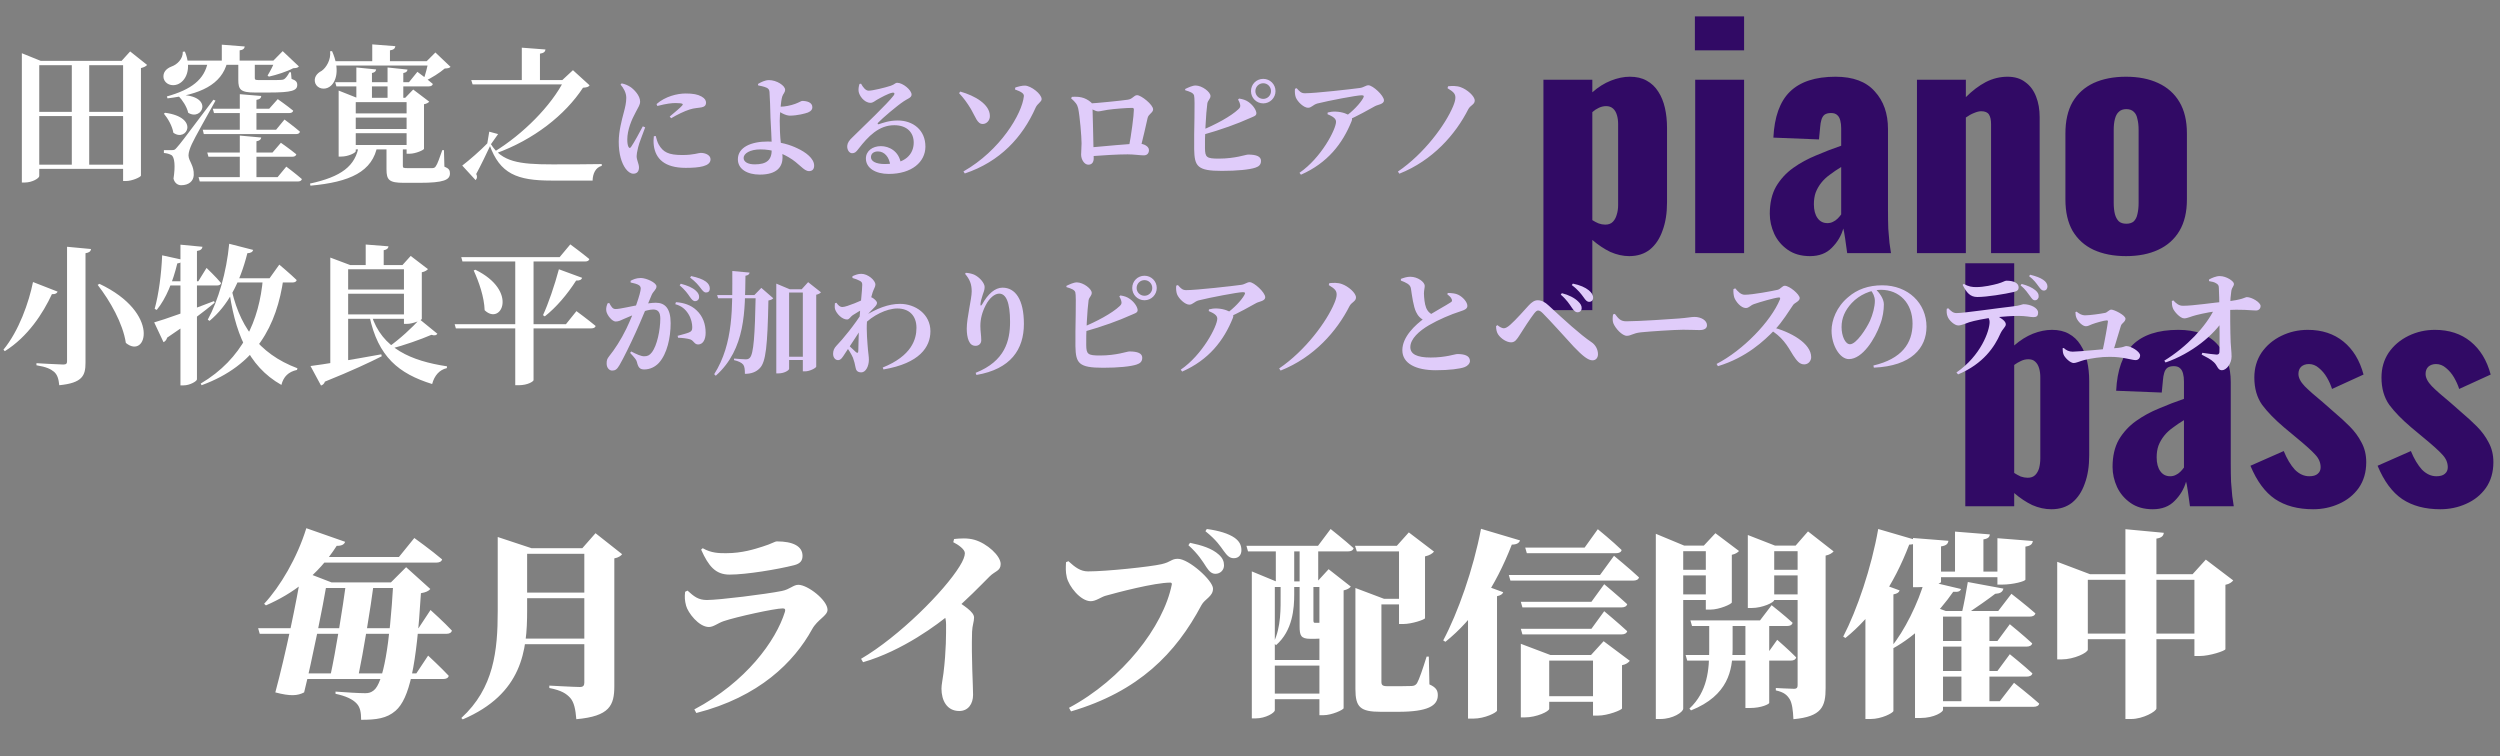 <svg width="800" height="242" viewBox="0 0 800 242" fill="none" xmlns="http://www.w3.org/2000/svg">
<rect x="0" y="0" width="800" height="242" fill="#808080" stroke="none"/>
<g clip-path="url(#clip0_141_28)">
<path d="M493.896 99.24V25.512H509.544V29.544C511.4 27.88 513.384 26.632 515.496 25.8C517.608 24.968 519.624 24.552 521.544 24.552C523.656 24.552 525.448 24.968 526.92 25.8C528.456 26.632 529.704 27.816 530.664 29.352C531.624 30.824 532.328 32.552 532.776 34.536C533.224 36.52 533.448 38.632 533.448 40.872V64.776C533.448 68.232 532.968 71.24 532.008 73.8C531.112 76.36 529.768 78.376 527.976 79.848C526.184 81.256 523.976 81.96 521.352 81.96C519.368 81.96 517.352 81.512 515.304 80.616C513.32 79.656 511.4 78.376 509.544 76.776V99.24H493.896ZM513.672 71.88C514.696 71.88 515.496 71.592 516.072 71.016C516.648 70.44 517.064 69.704 517.32 68.808C517.64 67.848 517.8 66.792 517.8 65.64V39.72C517.8 38.632 517.672 37.672 517.416 36.84C517.16 35.944 516.744 35.24 516.168 34.728C515.592 34.216 514.856 33.96 513.96 33.96C513.128 33.96 512.328 34.152 511.56 34.536C510.856 34.856 510.184 35.304 509.544 35.88V70.44C510.248 70.888 510.92 71.24 511.56 71.496C512.264 71.752 512.968 71.88 513.672 71.88ZM542.461 81V25.512H558.109V81H542.461ZM542.365 16.104V5.256H558.109V16.104H542.365ZM579.195 81.96C576.379 81.96 574.011 81.288 572.091 79.944C570.171 78.6 568.731 76.904 567.771 74.856C566.811 72.744 566.331 70.6 566.331 68.424C566.331 64.968 567.003 62.056 568.347 59.688C569.755 57.32 571.579 55.336 573.819 53.736C576.059 52.136 578.523 50.792 581.211 49.704C583.899 48.552 586.555 47.528 589.179 46.632V41.064C589.179 40.104 589.083 39.272 588.891 38.568C588.699 37.8 588.379 37.224 587.931 36.84C587.483 36.392 586.811 36.168 585.915 36.168C585.019 36.168 584.315 36.36 583.803 36.744C583.355 37.128 583.035 37.672 582.843 38.376C582.651 39.016 582.523 39.752 582.459 40.584L582.075 44.616L567.483 44.04C567.803 37.384 569.563 32.488 572.763 29.352C576.027 26.152 580.891 24.552 587.355 24.552C592.987 24.552 597.179 26.12 599.931 29.256C602.747 32.328 604.155 36.328 604.155 41.256V67.176C604.155 69.48 604.187 71.496 604.251 73.224C604.379 74.952 604.507 76.456 604.635 77.736C604.827 79.016 604.987 80.104 605.115 81H591.099C590.907 79.528 590.683 77.928 590.427 76.2C590.171 74.472 589.979 73.448 589.851 73.128C589.211 75.432 587.995 77.48 586.203 79.272C584.475 81.064 582.139 81.96 579.195 81.96ZM584.763 71.4C585.403 71.4 585.979 71.272 586.491 71.016C587.067 70.76 587.579 70.408 588.027 69.96C588.475 69.512 588.859 69.064 589.179 68.616V53.448C587.899 54.216 586.715 55.016 585.627 55.848C584.539 56.616 583.611 57.48 582.843 58.44C582.075 59.4 581.467 60.456 581.019 61.608C580.635 62.696 580.443 63.944 580.443 65.352C580.443 67.208 580.827 68.68 581.595 69.768C582.363 70.856 583.419 71.4 584.763 71.4ZM613.427 81V25.512H629.075V31.08C631.123 29.032 633.235 27.432 635.411 26.28C637.651 25.128 639.987 24.552 642.419 24.552C644.723 24.552 646.611 25.128 648.083 26.28C649.619 27.368 650.771 28.904 651.539 30.888C652.307 32.808 652.691 35.016 652.691 37.512V81H637.139V39.72C637.139 38.376 636.915 37.352 636.467 36.648C636.019 35.944 635.187 35.592 633.971 35.592C633.331 35.592 632.563 35.784 631.667 36.168C630.835 36.488 629.971 36.968 629.075 37.608V81H613.427ZM680.324 81.96C676.356 81.96 672.9 81.288 669.956 79.944C667.076 78.6 664.836 76.584 663.236 73.896C661.7 71.208 660.932 67.848 660.932 63.816V42.696C660.932 38.664 661.7 35.304 663.236 32.616C664.836 29.928 667.076 27.912 669.956 26.568C672.9 25.224 676.356 24.552 680.324 24.552C684.292 24.552 687.716 25.224 690.596 26.568C693.54 27.912 695.812 29.928 697.412 32.616C699.012 35.304 699.812 38.664 699.812 42.696V63.816C699.812 67.848 699.012 71.208 697.412 73.896C695.812 76.584 693.54 78.6 690.596 79.944C687.716 81.288 684.292 81.96 680.324 81.96ZM680.42 71.592C681.444 71.592 682.244 71.336 682.82 70.824C683.396 70.248 683.78 69.48 683.972 68.52C684.228 67.496 684.356 66.28 684.356 64.872V41.64C684.356 40.232 684.228 39.048 683.972 38.088C683.78 37.064 683.396 36.296 682.82 35.784C682.244 35.208 681.444 34.92 680.42 34.92C679.396 34.92 678.596 35.208 678.02 35.784C677.444 36.296 677.028 37.064 676.772 38.088C676.516 39.048 676.388 40.232 676.388 41.64V64.872C676.388 66.28 676.516 67.496 676.772 68.52C677.028 69.48 677.444 70.248 678.02 70.824C678.596 71.336 679.396 71.592 680.42 71.592Z" fill="#310A65"/>
<path d="M656.448 162.96C654.4 162.96 652.352 162.512 650.304 161.616C648.32 160.656 646.4 159.376 644.544 157.776V162H628.896V84.24H644.544V110.544C646.464 108.88 648.448 107.632 650.496 106.8C652.608 105.968 654.656 105.552 656.64 105.552C658.752 105.552 660.544 105.968 662.016 106.8C663.552 107.632 664.8 108.816 665.76 110.352C666.72 111.824 667.424 113.552 667.872 115.536C668.32 117.52 668.544 119.632 668.544 121.872V145.776C668.544 149.232 668.064 152.24 667.104 154.8C666.208 157.36 664.864 159.376 663.072 160.848C661.28 162.256 659.072 162.96 656.448 162.96ZM648.864 152.88C649.888 152.88 650.688 152.592 651.264 152.016C651.84 151.44 652.256 150.704 652.512 149.808C652.768 148.848 652.896 147.792 652.896 146.64V120.72C652.896 119.632 652.768 118.672 652.512 117.84C652.256 116.944 651.84 116.24 651.264 115.728C650.752 115.216 650.016 114.96 649.056 114.96C648.224 114.96 647.424 115.152 646.656 115.536C645.952 115.856 645.248 116.272 644.544 116.784V151.344C645.248 151.792 645.952 152.176 646.656 152.496C647.424 152.752 648.16 152.88 648.864 152.88ZM688.883 162.96C686.067 162.96 683.699 162.288 681.779 160.944C679.859 159.6 678.419 157.904 677.459 155.856C676.499 153.744 676.019 151.6 676.019 149.424C676.019 145.968 676.691 143.056 678.035 140.688C679.443 138.32 681.267 136.336 683.507 134.736C685.747 133.136 688.211 131.792 690.899 130.704C693.587 129.552 696.243 128.528 698.867 127.632V122.064C698.867 121.104 698.771 120.272 698.579 119.568C698.387 118.8 698.067 118.224 697.619 117.84C697.171 117.392 696.499 117.168 695.603 117.168C694.707 117.168 694.003 117.36 693.491 117.744C693.043 118.128 692.723 118.672 692.531 119.376C692.339 120.016 692.211 120.752 692.147 121.584L691.763 125.616L677.171 125.04C677.491 118.384 679.251 113.488 682.451 110.352C685.715 107.152 690.579 105.552 697.043 105.552C702.675 105.552 706.867 107.12 709.619 110.256C712.435 113.328 713.843 117.328 713.843 122.256V148.176C713.843 150.48 713.875 152.496 713.939 154.224C714.067 155.952 714.195 157.456 714.323 158.736C714.515 160.016 714.675 161.104 714.803 162H700.786C700.595 160.528 700.371 158.928 700.115 157.2C699.859 155.472 699.667 154.448 699.539 154.128C698.899 156.432 697.683 158.48 695.891 160.272C694.163 162.064 691.827 162.96 688.883 162.96ZM694.451 152.4C695.091 152.4 695.667 152.272 696.179 152.016C696.755 151.76 697.267 151.408 697.715 150.96C698.163 150.512 698.547 150.064 698.867 149.616V134.448C697.587 135.216 696.403 136.016 695.315 136.848C694.227 137.616 693.299 138.48 692.531 139.44C691.763 140.4 691.155 141.456 690.707 142.608C690.323 143.696 690.131 144.944 690.131 146.352C690.131 148.208 690.515 149.68 691.283 150.768C692.051 151.856 693.107 152.4 694.451 152.4ZM740.203 162.96C735.339 162.96 731.275 161.872 728.011 159.696C724.811 157.52 722.187 153.968 720.139 149.04L730.795 144.336C731.819 146.832 733.003 148.816 734.347 150.288C735.755 151.696 737.291 152.4 738.955 152.4C740.171 152.4 741.067 152.144 741.643 151.632C742.283 151.12 742.603 150.416 742.603 149.52C742.603 148.048 742.027 146.704 740.875 145.488C739.787 144.272 737.803 142.48 734.923 140.112L730.891 136.752C727.947 134.256 725.611 131.856 723.883 129.552C722.219 127.184 721.387 124.272 721.387 120.816C721.387 117.808 722.155 115.152 723.691 112.848C725.291 110.544 727.403 108.752 730.027 107.472C732.651 106.192 735.467 105.552 738.475 105.552C743.019 105.552 746.827 106.8 749.899 109.296C752.971 111.792 755.115 115.312 756.331 119.856L746.251 124.464C745.867 123.248 745.323 122.032 744.619 120.816C743.915 119.6 743.051 118.576 742.027 117.744C741.067 116.912 740.011 116.496 738.859 116.496C737.835 116.496 737.003 116.784 736.363 117.36C735.787 117.936 735.499 118.704 735.499 119.664C735.499 120.88 736.171 122.192 737.515 123.6C738.923 125.008 740.843 126.704 743.275 128.688L747.211 132.144C748.811 133.488 750.379 134.928 751.915 136.464C753.451 138 754.699 139.696 755.659 141.552C756.683 143.408 757.195 145.52 757.195 147.888C757.195 151.088 756.395 153.84 754.795 156.144C753.195 158.384 751.083 160.08 748.459 161.232C745.899 162.384 743.147 162.96 740.203 162.96ZM780.89 162.96C776.026 162.96 771.962 161.872 768.698 159.696C765.498 157.52 762.874 153.968 760.826 149.04L771.482 144.336C772.506 146.832 773.69 148.816 775.034 150.288C776.442 151.696 777.978 152.4 779.642 152.4C780.858 152.4 781.754 152.144 782.33 151.632C782.97 151.12 783.29 150.416 783.29 149.52C783.29 148.048 782.714 146.704 781.562 145.488C780.474 144.272 778.49 142.48 775.61 140.112L771.578 136.752C768.634 134.256 766.298 131.856 764.57 129.552C762.906 127.184 762.074 124.272 762.074 120.816C762.074 117.808 762.842 115.152 764.378 112.848C765.978 110.544 768.09 108.752 770.714 107.472C773.338 106.192 776.154 105.552 779.162 105.552C783.706 105.552 787.514 106.8 790.586 109.296C793.658 111.792 795.802 115.312 797.018 119.856L786.938 124.464C786.554 123.248 786.01 122.032 785.306 120.816C784.602 119.6 783.738 118.576 782.714 117.744C781.754 116.912 780.698 116.496 779.546 116.496C778.522 116.496 777.69 116.784 777.05 117.36C776.474 117.936 776.186 118.704 776.186 119.664C776.186 120.88 776.858 122.192 778.202 123.6C779.61 125.008 781.53 126.704 783.962 128.688L787.898 132.144C789.498 133.488 791.066 134.928 792.602 136.464C794.138 138 795.386 139.696 796.346 141.552C797.37 143.408 797.882 145.52 797.882 147.888C797.882 151.088 797.082 153.84 795.482 156.144C793.882 158.384 791.77 160.08 789.146 161.232C786.586 162.384 783.834 162.96 780.89 162.96Z" fill="#310A65"/>
<path d="M110.76 186.368H119.656C118.568 194.752 116.264 208.64 114.664 216.32H105.704C107.432 208.448 109.672 194.496 110.76 186.368ZM97.128 186.368H130.6V188.16H97.128V186.368ZM82.6 201.024H133.928L137.768 195.2C137.768 195.2 142.184 199.168 144.616 201.792C144.424 202.496 143.784 202.816 142.888 202.816H83.112L82.6 201.024ZM93.864 215.488H133.224L137 209.792C137 209.792 141.224 213.696 143.592 216.256C143.464 216.96 142.76 217.28 141.864 217.28H93.864V215.488ZM125.864 186.368H125.096L129.96 181.504L137.704 188.48C137.192 189.12 136.232 189.568 134.696 189.824C133.288 213.12 131.048 223.552 126.568 227.456C123.752 229.888 120.488 230.336 115.56 230.336C115.56 227.968 115.24 226.304 114.152 225.152C112.872 223.744 110.632 222.72 107.368 222.016V221.312C110.568 221.568 115.112 221.824 116.904 221.824C118.056 221.824 118.76 221.568 119.592 220.928C122.664 218.56 124.712 206.464 125.864 186.368ZM104.616 186.368C103.336 193.984 99.88 211.2 97.32 221.568C95.208 222.656 92.968 222.848 88.104 221.568C91.432 209.152 94.952 192.32 96.488 182.656L106.088 186.368H104.616ZM96.424 178.24H127.656L132.584 172.16C132.584 172.16 138.024 176.064 141.48 179.008C141.288 179.712 140.584 180.032 139.624 180.032H95.144L96.424 178.24ZM98.024 169.024L110.44 173.376C110.184 174.208 109.288 174.72 107.752 174.656C101.608 184.256 93.608 190.016 85.096 193.728L84.52 193.216C89.64 187.712 95.08 178.56 98.024 169.024ZM186.984 175.424H186.344L190.568 170.624L199.08 177.344C198.696 177.856 197.928 178.432 196.584 178.688V219.52C196.584 225.728 195.112 229.184 184.424 230.144C184.168 227.008 183.72 224.768 182.504 223.36C181.224 221.952 179.688 220.928 175.784 220.16V219.392C175.784 219.392 183.912 219.84 185.576 219.84C186.664 219.84 186.984 219.328 186.984 218.432V175.424ZM159.272 175.424V174.784V171.84L170.088 175.424H168.68V195.456C168.68 208.064 167.208 222.016 148.072 230.208L147.624 229.76C158.056 220.224 159.272 208.192 159.272 195.52V175.424ZM163.56 175.424H191.528V177.216H163.56V175.424ZM163.56 189.632H191.528V191.424H163.56V189.632ZM163.56 204.352H191.528V206.144H163.56V204.352ZM219.24 189.376L220.008 188.992C222.12 190.912 223.464 192 226.216 192C230.12 192 245.032 190.144 250.152 189.12C252.776 188.608 253.864 187.136 255.464 187.136C258.472 187.136 264.808 192.064 264.808 195.136C264.808 197.056 261.608 198.208 259.88 201.344C254.12 211.84 242.92 223.04 222.824 228.16L222.184 227.008C238.76 218.24 248.296 205.056 251.176 195.776C251.432 194.944 251.112 194.688 250.472 194.688C247.912 194.688 235.432 197.44 231.528 198.784C229.672 199.424 228.328 200.64 226.856 200.64C223.592 200.64 220.136 196.032 219.56 193.856C219.112 192.192 219.048 191.04 219.24 189.376ZM254.12 180.864C248.808 182.208 238.824 183.872 233.448 183.872C228.968 183.872 226.728 181.184 224.36 175.872L224.872 175.424C227.624 177.024 230.184 177.024 232.36 177.024C237.544 177.024 241.576 175.68 244.008 174.912C246.952 174.016 247.912 173.248 248.616 173.248C253.736 173.248 256.808 174.784 256.808 177.856C256.808 179.328 256.168 180.352 254.12 180.864ZM305.047 173.504L305.303 172.48C307.222 172.288 309.591 172.096 311.831 172.736C315.863 173.888 320.215 177.856 320.215 180.48C320.215 182.72 318.423 182.72 316.695 184.448C313.815 187.328 309.271 192.064 304.087 196.416C300.311 199.616 288.855 208.256 276.183 211.904L275.543 210.816C287.767 203.648 302.231 189.12 307.095 181.184C308.183 179.456 308.759 177.984 308.759 177.024C308.759 175.744 306.583 174.272 305.047 173.504ZM301.015 194.432L304.791 191.296C308.439 193.856 311.703 195.712 311.703 197.632C311.703 198.912 311.127 200.192 311.062 202.176C310.807 210.432 311.383 219.328 311.383 222.336C311.383 225.216 309.847 227.52 306.967 227.52C302.999 227.52 301.271 224.128 301.271 220.352C301.271 219.072 301.655 217.472 301.911 215.424C302.807 208.128 302.743 202.752 302.743 199.872C302.743 197.568 302.039 196.16 301.015 194.432ZM386.053 181.504C384.901 179.712 383.429 177.28 380.293 174.464L380.805 173.696C384.517 174.464 387.845 175.488 390.021 177.472C391.301 178.624 391.685 179.712 391.685 180.928C391.685 182.4 390.533 183.616 388.933 183.616C387.845 183.616 387.013 182.976 386.053 181.504ZM391.557 176.256C390.533 174.848 389.317 172.864 385.733 169.984L386.181 169.28C390.021 169.792 393.157 170.752 395.077 172.096C396.677 173.248 397.253 174.528 397.253 176.064C397.253 177.6 396.357 178.624 394.821 178.624C393.477 178.624 392.709 177.856 391.557 176.256ZM348.165 182.848C354.053 182.848 368.005 181.376 371.653 180.544C374.789 179.84 374.789 178.816 376.901 178.816C380.421 178.816 388.165 185.792 388.165 188.352C388.165 190.912 385.541 191.616 384.453 193.664C376.261 209.088 364.421 221.248 342.725 227.648L342.085 226.496C359.109 217.408 372.293 200.576 374.981 187.008C375.045 186.688 374.853 186.432 374.533 186.432C369.413 186.432 357.381 189.632 353.733 190.656C352.389 191.04 350.661 192.384 349.061 192.384C345.733 192.384 342.021 187.584 341.381 184.768C340.933 182.848 341.061 181.568 341.125 179.904L341.893 179.584C344.005 181.504 345.733 182.848 348.165 182.848ZM433.605 174.656H454.213V176.448H434.181L433.605 174.656ZM447.685 174.656H446.981L450.821 170.368L458.885 176.512C458.437 177.088 457.477 177.728 456.005 178.048V197.824C455.941 198.272 451.781 199.68 449.093 199.68H447.685V174.656ZM437.125 191.616H452.549V193.408H437.125V191.616ZM433.733 191.616V188.288V188.16L442.885 191.616H442.053V218.176C442.053 219.2 442.373 219.584 443.973 219.584H448.261C449.733 219.584 451.077 219.52 451.781 219.52C452.549 219.456 452.997 219.264 453.445 218.624C454.149 217.408 455.301 214.016 456.517 210.112H457.221L457.413 219.008C459.589 219.968 460.101 220.992 460.101 222.464C460.101 225.856 456.901 227.776 447.365 227.776H441.861C435.269 227.776 433.733 226.304 433.733 220.48V191.616ZM398.853 174.656H421.765L425.797 169.28C425.797 169.28 430.405 172.928 433.157 175.424C432.965 176.128 432.325 176.448 431.365 176.448H399.365L398.853 174.656ZM403.781 211.2H425.925V212.992H403.781V211.2ZM404.101 221.952H426.245V223.744H404.101V221.952ZM422.213 186.048H421.573L425.157 182.144L432.261 187.712C431.877 188.224 431.109 188.672 429.957 188.928V226.624C429.893 227.136 426.181 228.864 423.493 228.864H422.213V186.048ZM415.877 174.656H421.829V186.496H415.877V174.656ZM415.877 186.048H420.293C420.293 186.752 420.293 187.456 420.293 187.904V198.464C420.293 199.104 420.421 199.296 420.741 199.296H421.253C421.381 199.296 421.573 199.296 421.765 199.296C421.957 199.296 422.277 199.296 422.469 199.296C422.725 199.232 423.237 199.168 423.557 199.104H424.069L424.325 199.168C425.541 199.616 426.053 200.192 426.053 201.408C426.053 203.392 424.645 204.416 420.741 204.416H419.269C416.261 204.416 415.877 203.328 415.877 200.448V186.048ZM400.581 186.048V182.848L408.325 186.048H426.053V187.84H407.941V227.264C407.941 228.096 404.997 229.888 401.797 229.888H400.581V186.048ZM414.149 186.048V190.208C414.149 194.624 413.701 201.792 408.325 206.464L407.557 205.632C409.989 200.576 409.797 194.56 409.797 190.144V186.048H414.149ZM414.149 174.656V186.496H408.261V174.656H414.149ZM482.821 184H512.005L516.485 177.856C516.485 177.856 521.541 182.016 524.485 184.768C524.293 185.472 523.589 185.792 522.629 185.792H483.333L482.821 184ZM488.069 175.232H507.077L511.301 169.344C511.301 169.344 516.165 173.312 518.917 176C518.789 176.704 518.085 177.024 517.125 177.024H488.581L488.069 175.232ZM486.661 192.576H509.253L513.349 186.944C513.349 186.944 517.957 190.784 520.709 193.344C520.517 194.048 519.813 194.368 518.917 194.368H487.173L486.661 192.576ZM486.661 201.216H509.253L513.349 195.584C513.349 195.584 517.957 199.424 520.709 201.984C520.517 202.688 519.813 203.008 518.917 203.008H487.173L486.661 201.216ZM491.461 222.784H514.565V224.576H491.461V222.784ZM486.661 209.6V206.016L496.133 209.6H514.757V211.392H495.749V226.816C495.749 227.648 491.717 229.568 487.941 229.568H486.661V209.6ZM509.765 209.6H509.125L513.157 205.184L521.541 211.456C521.157 211.968 520.389 212.608 519.045 212.864V226.688C518.981 227.2 514.501 228.992 511.365 228.992H509.765V209.6ZM469.765 191.104L473.157 186.624L481.029 189.504C480.837 190.08 480.261 190.528 479.045 190.784V227.392C478.917 228.032 475.141 229.952 471.493 229.952H469.765V191.104ZM473.925 169.216L486.405 172.928C486.149 173.76 485.317 174.272 483.781 174.272C478.533 187.776 471.557 198.144 462.533 205.376L461.829 204.928C466.501 196.16 471.493 182.08 473.925 169.216ZM540.933 198.528H563.205L566.917 193.664C566.917 193.664 571.141 196.992 573.637 199.296C573.445 200 572.805 200.32 571.909 200.32H541.445L540.933 198.528ZM539.397 209.6H565.253L568.709 204.736C568.709 204.736 572.549 208.064 574.789 210.368C574.597 211.072 573.957 211.392 573.061 211.392H539.909L539.397 209.6ZM558.533 198.528H566.149V224.96C566.085 225.28 563.781 226.56 559.941 226.56H558.533V198.528ZM546.949 198.528H554.437V207.872C554.373 214.272 553.157 222.528 541.125 227.328L540.613 226.752C546.437 221.312 546.949 214.208 546.949 207.872V198.528ZM529.861 174.592V170.816L538.949 174.592H549.317V176.384H538.629V226.752C538.629 227.904 535.301 230.08 531.333 230.08H529.861V174.592ZM559.301 174.592V171.2L568.005 174.592H578.885V176.384H567.749V192C567.749 192.768 564.037 194.56 560.517 194.56H559.301V174.592ZM575.237 174.592H574.597L578.565 170.048L586.757 176.448C586.309 176.96 585.477 177.536 584.197 177.792V220.16C584.197 226.112 582.981 229.312 573.893 230.144C573.765 227.2 573.445 225.024 572.741 223.808C571.909 222.464 570.949 221.504 568.261 220.928V220.16C568.261 220.16 572.933 220.416 574.085 220.416C575.045 220.416 575.237 219.968 575.237 219.2V174.592ZM545.861 174.592H545.221L548.933 170.624L556.485 176.32C556.101 176.768 555.397 177.28 554.181 177.536V192.768C554.117 193.344 550.149 195.072 547.333 195.072H545.861V174.592ZM534.405 182.336H549.253V184.128H534.405V182.336ZM534.405 190.208H549.253V192H534.405V190.208ZM563.781 182.336H578.629V184.128H563.781V182.336ZM563.781 190.208H578.629V192H563.781V190.208ZM617.477 182.912H644.549V184.704H617.477V182.912ZM612.165 172.16L623.493 173.056C623.365 173.952 622.917 174.592 621.125 174.848V186.24C621.125 186.752 617.221 187.904 613.637 187.904H612.165V172.16ZM639.173 172.224L650.501 173.12C650.373 174.016 649.925 174.656 648.133 174.912V185.472C648.133 185.984 644.229 187.072 640.645 187.072H639.173V172.224ZM625.605 170.112L636.741 171.008C636.677 171.776 636.293 172.352 634.693 172.608V183.296H625.605V170.112ZM618.053 195.52H639.429L643.653 190.016C643.653 190.016 648.453 193.728 651.333 196.288C651.141 196.992 650.437 197.312 649.541 197.312H618.053V195.52ZM618.053 205.12H639.173L643.141 199.744C643.141 199.744 647.621 203.392 650.309 205.888C650.117 206.592 649.413 206.912 648.517 206.912H618.053V205.12ZM618.053 214.72H639.173L643.141 209.344C643.141 209.344 647.685 212.992 650.373 215.488C650.181 216.192 649.477 216.512 648.581 216.512H618.053V214.72ZM617.669 224.384H639.941L644.485 218.496C644.485 218.496 649.541 222.464 652.549 225.152C652.421 225.856 651.653 226.176 650.757 226.176H617.669V224.384ZM627.653 195.84H636.613V224.768H627.653V195.84ZM621.765 195.52V227.2C621.765 227.776 619.077 229.76 614.469 229.76H612.805V199.36L616.837 193.408L622.661 195.52H621.765ZM596.933 190.464L600.197 186.112L607.877 188.928C607.685 189.568 607.173 189.952 605.893 190.208V227.52C605.765 228.16 602.117 230.08 598.597 230.08H596.933V190.464ZM601.029 169.28L613.509 172.928C613.253 173.76 612.421 174.272 610.949 174.272C605.957 187.328 599.173 197.184 590.533 204.16L589.829 203.712C594.245 195.2 598.853 181.696 601.029 169.28ZM629.701 186.24L641.093 188.352C640.837 189.504 639.941 189.952 638.469 190.016C636.229 191.744 632.453 194.368 630.149 195.904H627.845C628.421 193.472 629.253 189.12 629.701 186.24ZM615.877 185.728L627.525 188.48C627.269 189.184 626.757 189.504 625.029 189.376C620.485 195.968 613.189 203.456 605.637 207.552L605.125 207.104C609.413 201.984 613.893 192.832 615.877 185.728ZM704.453 202.752V204.544H663.045V202.752H704.453ZM701.573 183.808L705.861 179.072L714.629 185.728C714.245 186.24 713.477 186.88 712.133 187.136V207.744C712.069 208.256 707.141 209.92 703.941 209.92H702.213V183.808H701.573ZM668.101 207.872C668.101 208.832 663.749 211.008 659.717 211.008H658.309V179.776L668.805 183.744H704.069V185.536H668.101V207.872ZM692.421 170.496C692.293 171.392 691.845 172.096 690.053 172.352V226.688C690.053 227.648 685.765 230.08 681.989 230.08H680.133V169.344L692.421 170.496Z" fill="white"/>
<path d="M31.824 90.824C51.6 100.184 46.896 115.208 40.272 109.736C39.312 103.448 35.232 96.296 31.248 91.16L31.824 90.824ZM10.56 90.248L18.432 93.32C18.24 93.8 17.808 94.184 16.608 94.136C13.776 100.232 8.928 107.768 1.536 112.376L1.104 111.896C6.048 105.896 9.264 96.728 10.56 90.248ZM21.456 78.968L29.136 79.688C29.04 80.408 28.56 80.84 27.36 81.032V116.12C27.36 120.2 26.352 122.552 18.96 123.272C18.768 121.304 18.384 119.96 17.328 119C16.224 118.088 14.88 117.416 11.664 116.888V116.216C11.664 116.216 18.816 116.648 20.208 116.648C21.168 116.648 21.456 116.36 21.456 115.64V78.968ZM73.344 78.008L81.024 79.976C80.832 80.6 80.304 80.984 79.152 81.032C76.752 90.584 72.864 97.832 67.056 102.68L66.48 102.296C69.84 96.2 72.48 87.128 73.344 78.008ZM73.68 90.584C76.176 104.024 82.656 113.144 95.184 117.848L95.04 118.376C92.352 118.952 90.72 120.488 90.048 123.176C79.248 117.08 75.024 106.088 73.152 91.64L73.68 90.584ZM84.144 89.048H90.72C88.56 104.216 81.984 116.888 64.512 123.272L64.224 122.744C77.616 114.824 82.992 102.536 84.144 89.048ZM57.744 78.296L64.8 78.968C64.656 79.64 64.32 80.12 63.024 80.312V121.4C63.024 121.976 60.768 123.32 58.752 123.32H57.744V78.296ZM51.888 81.704L58.464 83.144C58.272 83.768 57.744 84.2 56.736 84.296C55.344 90.056 53.184 95.48 50.16 99.176L49.488 98.84C50.784 94.232 51.648 87.656 51.888 81.704ZM49.344 103.16C52.512 102.296 60.672 99.368 68.496 96.344L68.688 96.872C65.52 99.512 60.528 103.352 53.472 108.056C53.328 108.68 52.896 109.256 52.32 109.496L49.344 103.16ZM52.512 90.008H63.456L66.096 85.736C66.096 85.736 69.168 88.664 70.752 90.584C70.608 91.112 70.128 91.352 69.456 91.352H52.512V90.008ZM73.248 89.048H86.256L89.376 84.68C89.376 84.68 92.928 87.656 94.944 89.624C94.8 90.152 94.32 90.392 93.6 90.392H73.248V89.048ZM99.36 117.128C103.296 116.648 112.512 115.112 122.016 113.384L122.16 114.008C118.272 115.976 112.56 118.664 103.968 122.12C103.776 122.792 103.248 123.224 102.72 123.368L99.36 117.128ZM118.848 100.76C122.208 111.56 131.616 115.496 143.04 117.224L142.992 117.8C140.64 118.328 139.008 120.152 138.288 122.888C127.584 119.576 120.96 114.152 118.224 101.144L118.848 100.76ZM134.256 102.152L139.968 106.808C139.632 107.288 139.152 107.48 138.048 107.144C134.592 108.632 129.456 110.456 124.704 111.704L124.224 111.128C127.776 108.632 132.144 104.648 134.256 102.152ZM105.696 84.824V82.424L112.08 84.824H111.408V117.272C111.408 117.464 109.68 117.944 106.704 117.944H105.696V84.824ZM108.192 84.824H131.136V86.168H108.192V84.824ZM108.192 92.648H131.232V93.992H108.192V92.648ZM108.096 100.616H131.376V102.008H108.096V100.616ZM129.264 84.824H128.784L131.424 81.896L136.944 86.12C136.608 86.504 135.984 86.936 134.976 87.128V102.056C134.928 102.44 132.144 103.64 130.176 103.64H129.264V84.824ZM117.024 78.248L124.32 78.824C124.224 79.448 123.888 79.88 122.784 80.072V85.592H117.024V78.248ZM152.112 86.312C166.032 93.128 160.368 104.36 155.088 99.272C154.944 95 153.264 90.248 151.584 86.552L152.112 86.312ZM145.488 103.736H181.104L184.464 99.56C184.464 99.56 188.256 102.344 190.608 104.312C190.464 104.84 189.936 105.08 189.216 105.08H145.872L145.488 103.736ZM147.6 82.28H179.088L182.496 78.2C182.496 78.2 186.288 80.984 188.592 82.904C188.448 83.432 187.968 83.672 187.248 83.672H147.984L147.6 82.28ZM164.88 82.616H170.736V121.64C170.736 122.024 168.96 123.272 165.936 123.272H164.88V82.616ZM178.848 86.168L186.288 88.904C186.096 89.48 185.472 89.864 184.368 89.768C181.488 94.28 177.936 98.408 174.336 101.24L173.76 100.856C175.44 97.256 177.456 91.352 178.848 86.168Z" fill="white"/>
<path d="M220.764 95.004C220.08 93.996 219.18 92.736 217.488 91.296L217.848 90.792C219.864 91.332 221.556 91.98 222.672 93.024C223.464 93.744 223.716 94.356 223.716 95.04C223.716 95.796 223.176 96.372 222.42 96.372C221.808 96.372 221.34 95.832 220.764 95.004ZM224.148 92.124C223.5 91.296 222.744 90.288 220.836 88.812L221.16 88.344C223.212 88.776 224.868 89.352 225.876 90.108C226.776 90.792 227.136 91.512 227.136 92.34C227.136 93.132 226.704 93.6 225.948 93.6C225.264 93.6 224.832 93.024 224.148 92.124ZM201.972 112.464C203.772 113.4 205.176 114.012 206.112 114.012C207.3 114.012 207.876 113.652 208.56 112.788C210.252 110.664 211.296 105.588 211.296 101.952C211.296 100.044 210.684 99.036 208.992 99.036C206.904 99.036 202.224 100.908 199.884 101.952C198.66 102.492 198.012 102.888 197.004 102.888C195.96 102.888 194.304 101.016 194.016 99.54C193.872 98.568 194.124 97.776 194.448 97.056L194.952 96.948C195.6 98.136 196.032 98.892 196.968 98.892C198.48 98.892 202.08 97.956 205.572 97.38C206.76 97.164 208.632 96.876 209.856 96.876C212.736 96.876 214.608 98.604 214.608 103.392C214.608 108 213.492 113.184 210.864 116.1C209.712 117.36 208.02 118.224 206.184 118.224C204.78 118.224 204.24 117.648 203.808 115.848C203.628 115.164 203.376 114.804 201.648 112.932L201.972 112.464ZM201.792 90.396V89.856C202.548 89.46 203.556 88.956 205.068 88.956C206.724 88.956 210.072 90.396 210.072 91.656C210.072 92.664 209.028 93.204 208.524 94.392C207.588 96.624 205.104 102.744 203.412 106.416C201.756 110.052 199.524 114.66 198.228 116.856C197.436 118.224 196.86 118.584 195.888 118.584C194.988 118.584 194.124 117.72 194.124 116.352C194.124 115.272 194.268 114.84 194.916 114.012C196.68 111.816 198.66 108.828 200.424 105.192C203.016 99.792 205.032 93.744 205.032 92.34C205.032 91.872 204.852 91.512 204.456 91.26C203.88 90.864 202.8 90.612 201.792 90.396ZM216.084 97.344L216.3 96.696C218.64 96.84 221.088 97.56 222.888 99.288C224.904 101.16 225.804 103.68 225.804 106.488C225.804 108.648 224.976 110.196 223.428 110.232C222.168 110.232 222.096 109.08 220.908 108.612C220.116 108.324 218.244 108.108 216.984 108.072L216.84 107.46C218.388 107.028 219.612 106.74 220.404 106.416C221.232 106.092 221.556 105.66 221.52 104.688C221.52 103.644 221.232 101.952 220.26 100.44C219.324 98.928 218.028 97.848 216.084 97.344ZM250.284 114.156H259.032V115.2H250.284V114.156ZM256.908 92.556H256.548L258.6 90.288L262.704 93.528C262.452 93.852 261.948 94.14 261.192 94.32V117.324C261.156 117.72 259.176 118.836 257.592 118.836H256.908V92.556ZM229.476 94.428H243.336V95.436H229.8L229.476 94.428ZM234.336 86.724L239.88 87.228C239.772 87.768 239.448 88.092 238.548 88.236C238.368 99.288 238.692 111.636 229.044 120.24L228.54 119.736C234.804 109.908 234.336 97.992 234.336 86.724ZM241.824 94.428H241.392L243.624 92.124L247.44 95.436C247.152 95.796 246.684 96.012 245.892 96.156C245.604 110.592 245.1 115.848 243.12 117.828C241.932 119.088 240.312 119.628 238.368 119.628C238.368 118.224 238.26 117.252 237.828 116.676C237.288 116.028 236.28 115.56 234.876 115.236L234.912 114.732C236.064 114.84 237.936 114.984 238.656 114.984C239.268 114.984 239.592 114.84 239.916 114.516C241.176 113.364 241.572 107.1 241.824 94.428ZM248.412 92.556V90.756L252.696 92.556H259.248V93.6H252.516V118.008C252.516 118.512 250.932 119.484 249.132 119.484H248.412V92.556ZM276.384 103.932L276.312 101.34C280.56 98.676 284.304 97.236 288.012 97.236C292.944 97.236 297.732 100.548 297.732 105.984C297.732 111.06 294.276 116.244 282.72 118.224L282.468 117.612C291.756 113.868 293.268 108.54 293.268 104.904C293.268 101.016 290.928 98.712 287.148 98.712C283.692 98.712 279.156 100.98 276.384 103.932ZM272.856 100.872C272.1 101.376 271.812 102.24 271.056 102.24C269.472 102.24 267.672 100.404 267.204 98.892C267.06 98.316 267.132 97.668 267.168 97.056L267.636 96.876C268.284 97.74 268.752 98.244 269.58 98.244C270.948 98.244 276.024 96.048 277.536 95.22C278.112 94.932 278.544 94.968 279.12 95.256C279.84 95.652 280.632 96.444 280.632 96.876C280.668 97.38 280.344 97.776 279.804 98.352C278.796 99.324 277.248 100.98 276.384 102.204L276.528 100.008C276.708 99.648 276.96 98.892 277.068 98.496C275.7 99.108 273.756 100.26 272.856 100.872ZM270.48 110.484L270.876 109.728C271.524 110.556 273.324 112.104 273.864 112.644C274.332 113.076 274.656 112.968 274.656 112.284C274.728 110.34 274.764 105.876 275.016 102.24C275.304 97.956 275.916 92.844 275.916 91.152C275.916 90.396 275.7 90.144 275.052 89.82C274.548 89.532 273.792 89.244 272.784 88.956V88.38C273.756 87.948 274.62 87.624 275.628 87.624C277.752 87.624 280.128 89.712 280.128 91.08C280.128 91.764 279.624 92.412 279.228 93.6C278.616 95.328 277.572 100.404 277.428 102.888C277.212 105.84 277.572 109.764 277.752 111.96C277.896 113.436 278.04 114.12 278.04 115.128C278.04 117.252 276.996 119.16 275.628 119.16C274.368 119.16 273.9 118.512 273.756 117.504C273.576 116.532 273.36 115.596 272.964 114.516C272.496 113.4 271.488 111.744 270.48 110.484ZM276.132 99.648L276.348 104.04C274.44 107.028 272.316 110.232 270.264 113.328C269.616 114.336 269.076 115.236 268.212 115.236C267.384 115.272 266.592 114.516 266.592 113.22C266.592 112.212 266.916 111.42 267.672 110.628C269.58 108.684 273.648 103.752 276.132 99.648ZM308.82 87.624L309.072 87.3C309.864 87.336 310.944 87.552 311.7 87.876C313.5 88.704 315.084 90.612 315.084 91.836C315.084 92.772 314.76 93.492 314.472 94.32C314.076 95.472 313.824 96.516 313.752 97.272C313.68 97.92 313.968 97.956 314.292 97.38C316.164 94.032 318.396 92.052 320.808 92.052C324.912 92.052 327.648 95.832 327.648 103.644C327.648 111.816 323.436 118.116 312.456 119.988L312.204 119.304C321.672 115.56 323.22 108.936 323.22 102.996C323.22 96.624 321.888 93.96 319.728 93.96C318.396 93.96 316.632 95.256 315.408 97.704C314.256 99.936 313.716 102.096 313.716 104.328C313.716 106.02 314.004 107.28 314.004 108.9C314.004 109.944 313.212 110.664 312.204 110.664C311.124 110.664 310.476 110.124 310.008 109.08C309.54 108.036 309.36 106.56 309.36 105.156C309.36 101.664 310.944 95.652 310.944 93.276C310.944 90.9 310.332 89.424 308.82 87.624ZM362.316 92.16C362.316 89.964 364.044 88.236 366.24 88.236C368.4 88.236 370.164 89.964 370.164 92.16C370.164 94.32 368.4 96.084 366.24 96.084C364.044 96.084 362.316 94.32 362.316 92.16ZM363.72 92.16C363.72 93.528 364.836 94.644 366.24 94.644C367.608 94.644 368.724 93.528 368.724 92.16C368.724 90.756 367.608 89.64 366.24 89.64C364.836 89.64 363.72 90.756 363.72 92.16ZM341.256 91.476C342.156 91.044 343.56 90.36 344.604 90.36C346.728 90.396 349.356 92.448 349.356 93.708C349.356 94.68 348.564 95.004 348.348 96.084C347.916 99.036 347.484 107.388 347.592 110.376C347.628 113.364 348.096 113.76 352.02 113.76C357.276 113.76 360.66 112.464 361.38 112.464C364.08 112.464 365.52 113.076 365.52 114.48C365.52 115.74 364.8 116.28 363.756 116.64C361.884 117.288 357.816 117.684 352.992 117.684C345.144 117.684 344.244 116.244 344.136 110.772C344.028 105.588 344.496 94.716 344.1 93.528C343.848 92.736 342.84 92.34 341.256 91.872V91.476ZM358.176 94.86L358.536 94.536C359.796 94.752 360.66 95.004 361.596 95.688C363.144 96.804 364.044 98.388 364.044 99.252C364.044 100.152 363.036 100.296 361.632 100.944C358.212 102.492 353.028 104.436 346.584 106.236L346.116 104.868C350.904 102.924 355.908 100.224 358.284 97.956C358.824 97.452 359.004 97.128 358.824 96.372C358.68 95.76 358.356 95.148 358.176 94.86ZM376.392 91.404L376.932 91.224C377.94 92.376 378.444 92.844 379.596 92.844C382.872 92.844 394.608 91.512 397.164 91.152C398.46 90.972 399.036 90.288 399.9 90.288C401.268 90.288 404.868 93.564 404.868 95.112C404.868 96.372 402.852 96.48 401.988 96.984C400.08 98.064 396.516 100.044 392.88 101.7L392.268 100.476C394.896 98.64 397.272 96.084 398.208 94.392C398.604 93.672 398.388 93.492 397.668 93.492C396.192 93.492 387.12 95.22 383.556 96.12C382.152 96.516 381.684 97.488 380.568 97.488C379.236 97.488 377.22 95.616 376.644 94.14C376.392 93.42 376.284 92.412 376.392 91.404ZM386.796 99.54L386.868 99C387.696 98.784 388.524 98.676 389.388 98.712C391.692 98.784 393.456 99.612 394.068 100.116C394.608 100.548 394.824 100.98 394.536 101.7C391.62 109.008 386.796 115.164 378.3 118.908L377.832 118.296C384.78 113.544 389.532 104.364 389.532 101.952C389.532 100.836 388.308 100.188 386.796 99.54ZM425.205 91.224L425.385 90.612C426.645 90.468 428.157 90.432 429.417 90.9C431.541 91.656 433.917 93.78 433.917 95.184C433.917 96.444 432.549 96.66 431.865 97.92C427.797 105.984 420.489 114.336 409.797 118.584L409.329 117.9C417.753 112.176 424.557 102.888 427.005 96.984C427.473 95.868 427.725 94.932 427.725 94.284C427.725 93.096 427.293 92.484 425.205 91.224ZM463.113 94.14L463.329 93.744C464.625 93.78 465.777 93.888 466.641 94.32C468.117 95.04 469.557 96.66 469.557 97.884C469.557 98.712 468.909 99.144 467.181 99.684C464.409 100.548 460.269 102.312 457.317 104.04C454.113 105.912 451.305 108.432 451.305 111.096C451.305 113.292 453.393 114.408 457.785 114.408C462.717 114.408 465.597 113.292 466.353 113.292C468.513 113.292 470.385 113.76 470.385 115.524C470.385 116.28 469.665 117.108 468.693 117.468C467.181 118.044 463.689 118.476 459.441 118.476C453.213 118.476 448.749 116.388 448.749 112.068C448.749 107.748 452.925 103.932 455.805 101.844C458.505 100.008 463.113 97.524 464.193 96.768C464.661 96.516 464.733 96.228 464.553 95.76C464.337 95.112 463.653 94.608 463.113 94.14ZM448.281 89.244C449.253 88.884 450.225 88.56 451.269 88.56C453.717 88.56 455.877 90.252 455.913 91.44C455.913 92.16 455.661 92.952 455.661 93.888C455.697 95.292 455.877 97.272 456.345 98.424C456.813 99.648 457.641 100.404 458.793 100.908L456.057 102.636C454.653 102.096 453.717 101.088 453.141 99.828C452.313 98.136 451.845 94.716 451.521 92.484C451.413 91.656 451.089 91.224 450.369 90.756C449.829 90.396 449.037 90.072 448.281 89.784V89.244ZM503.037 98.532C502.281 97.416 501.273 95.832 499.437 94.284L499.797 93.816C501.957 94.356 503.865 95.328 504.981 96.444C505.773 97.164 506.169 97.884 506.133 98.604C506.133 99.36 505.629 99.936 504.765 99.936C504.153 99.936 503.649 99.432 503.037 98.532ZM506.709 95.076C505.989 94.104 504.981 92.7 502.965 91.224L503.325 90.756C505.629 91.224 507.285 91.98 508.401 92.88C509.301 93.636 509.805 94.392 509.805 95.292C509.805 96.048 509.301 96.588 508.545 96.588C507.825 96.588 507.393 96.084 506.709 95.076ZM478.737 104.364L479.169 104.04C479.925 104.688 480.753 105.048 481.221 105.048C481.725 105.048 482.373 104.724 483.237 103.968C485.073 102.384 488.205 98.784 489.249 97.668C490.185 96.696 491.013 96.084 492.057 96.084C493.281 96.084 494.361 96.624 495.621 97.812C500.553 102.384 505.665 107.064 509.193 109.44C510.561 110.304 511.353 111.852 511.353 113.328C511.353 114.516 510.669 115.308 509.589 115.308C508.221 115.308 506.421 113.904 503.613 110.952C501.453 108.612 495.837 102.348 493.785 100.332C493.101 99.612 492.597 99.36 492.201 99.36C491.841 99.36 491.481 99.612 490.941 100.296C489.789 101.772 487.305 105.552 486.225 107.316C485.433 108.504 484.857 109.548 483.561 109.548C482.157 109.548 480.393 108.432 479.457 107.1C478.953 106.38 478.773 105.552 478.737 104.364ZM516.753 100.44C517.833 101.844 518.481 102.816 520.389 102.816C524.241 102.816 535.113 102.096 537.273 101.916C539.685 101.736 541.305 101.412 542.205 101.412C544.365 101.412 546.237 102.528 546.237 104.076C546.237 105.12 545.337 105.624 543.825 105.624C542.421 105.624 541.161 105.516 538.605 105.516C535.869 105.516 527.841 106.056 525.069 106.344C522.477 106.632 521.937 107.46 520.569 107.46C519.129 107.46 516.933 105.156 516.249 103.392C515.961 102.564 516.033 101.52 516.177 100.62L516.753 100.44ZM554.704 92.52L555.28 92.268C556.108 93.276 557.08 94.32 558.304 94.32C560.824 94.32 567.124 93.132 568.852 92.736C569.752 92.52 570.364 91.44 571.12 91.44C572.632 91.44 575.908 94.212 575.908 95.4C575.908 96.408 574.216 96.948 573.82 97.56C572.452 99.504 570.436 102.96 567.844 105.624C564.568 109.008 558.88 114.408 549.736 117.18L549.304 116.46C557.8 112.068 566.656 102.888 569.572 95.832C569.788 95.292 569.572 95.148 569.176 95.184C567.736 95.328 563.128 96.66 561.292 97.308C560.104 97.704 559.708 98.568 558.664 98.568C557.08 98.568 555.388 96.444 554.956 95.148C554.74 94.392 554.632 93.492 554.704 92.52ZM566.044 105.264L566.62 104.544C573.172 106.2 579.58 109.908 579.58 114.3C579.58 115.38 578.752 116.604 577.348 116.604C575.908 116.604 575.008 115.524 573.784 113.652C571.912 110.556 570.328 107.676 566.044 105.264ZM600.244 92.556C601.36 93.672 602.836 95.544 602.836 97.38C602.836 99.252 602.512 101.592 601.648 103.824C600.028 108.36 596.032 114.912 591.64 114.912C588.76 114.912 586.096 110.52 586.096 105.804C586.096 102.456 587.716 98.172 591.388 95.112C594.268 92.592 597.904 91.296 602.332 91.296C610.576 91.296 616.48 97.02 616.48 104.544C616.48 111.312 611.692 117.144 599.632 117.648L599.488 116.964C608.56 114.84 612.016 109.836 612.016 103.572C612.016 96.984 607.768 92.736 601.9 92.736C598.66 92.736 595.024 94.32 592.54 96.984C590.452 99.252 589.3 101.7 589.3 104.652C589.3 107.532 590.488 110.16 592 110.16C594.016 110.16 597.22 105.192 598.372 102.708C599.308 100.62 599.956 98.136 599.956 96.264C599.956 94.932 599.344 93.708 598.624 92.844L600.244 92.556ZM649.636 94.788C648.952 93.888 648.16 92.592 646.576 91.296L646.936 90.864C648.736 91.332 650.32 92.016 651.328 92.88C652.084 93.528 652.408 94.104 652.372 94.86C652.372 95.544 651.832 96.12 651.148 96.084C650.536 96.084 650.248 95.616 649.636 94.788ZM652.336 91.62C651.616 90.648 650.824 89.496 649.312 88.38L649.636 87.912C651.544 88.38 652.876 88.884 653.812 89.532C654.712 90.144 655.18 90.864 655.18 91.656C655.18 92.34 654.82 92.988 653.992 92.988C653.308 92.952 652.984 92.484 652.336 91.62ZM622.96 98.82L623.428 98.64C624.328 99.54 624.976 100.188 626.092 100.188C628.54 100.188 639.088 98.604 643.984 98.064C646.396 97.812 647.152 97.344 647.512 97.344C649.78 97.344 652.192 98.532 652.192 100.008C652.192 101.16 651.688 101.484 650.68 101.484C649.888 101.484 648.088 101.088 646 101.088C644.092 101.088 641.212 101.268 638.224 101.556C635.488 101.844 631.672 102.636 630.196 103.104C629.008 103.5 627.676 104.148 626.632 104.148C625.408 104.148 623.608 102.456 623.212 101.232C622.924 100.548 622.888 99.684 622.96 98.82ZM626.596 119.808L626.056 119.196C633.904 113.796 636.676 105.84 636.676 103.032C636.676 102.312 636.388 101.556 635.56 100.8L637.972 100.44C640.132 101.628 641.86 102.672 641.86 103.752C641.86 104.652 640.924 105.048 640.096 106.812C638.296 110.916 634.732 116.388 626.596 119.808ZM644.452 93.42C641.572 94.104 635.776 95.04 632.752 95.04C630.484 95.04 629.332 93.708 628.036 91.152L628.432 90.828C629.872 91.728 631.168 91.872 632.356 91.872C634.948 91.872 637.72 91.188 639.232 90.792C641.032 90.288 641.536 89.82 642.04 89.82C644.416 89.82 645.964 90.576 645.964 91.98C645.964 92.7 645.604 93.168 644.452 93.42ZM673.674 100.116C674.25 100.008 675.006 99.072 675.582 99.072C676.554 99.072 680.154 100.872 680.154 101.988C680.154 102.96 678.966 103.428 678.714 104.184C678.21 105.66 676.986 110.088 676.086 112.752L672.702 112.788C673.458 109.548 674.466 103.716 674.538 102.888C674.538 102.6 674.43 102.528 674.142 102.528C673.386 102.528 670.686 103.284 669.462 103.752C668.598 104.076 668.166 104.4 667.482 104.4C666.438 104.4 665.034 102.996 664.494 101.808C664.242 101.232 664.134 100.512 664.134 99.864L664.494 99.72C665.43 100.476 666.294 100.908 667.158 100.908C668.706 100.908 672.09 100.44 673.674 100.116ZM660.03 111.456L660.39 111.348C661.182 112.104 662.118 112.536 663.234 112.536C665.142 112.536 674.646 111.6 677.886 111.312C679.578 111.132 679.938 110.736 680.406 110.736C681.954 110.736 684.834 112.536 684.834 113.724C684.834 114.588 684.258 115.236 683.394 115.236C682.206 115.236 679.254 114.156 675.114 114.192C672.414 114.156 669.174 114.66 666.978 115.2C665.538 115.596 664.35 116.172 663.594 116.172C662.442 116.172 660.714 114.408 660.354 113.472C660.138 112.932 660.066 112.428 660.03 111.456ZM704.742 112.896C706.47 113.148 708.198 113.4 709.35 113.472C709.854 113.472 710.178 113.22 710.214 112.716C710.322 110.952 710.25 103.608 710.178 97.992C710.178 96.912 710.142 93.816 710.034 92.196C710.034 91.44 709.854 91.08 709.278 90.72C708.558 90.216 707.658 90.108 706.902 89.964L706.866 89.46C707.658 88.992 709.134 88.344 710.286 88.344C712.482 88.344 714.858 90 714.858 90.828C714.858 91.62 714.246 91.872 714.03 93.06C713.814 94.464 713.706 96.084 713.67 97.2C713.634 99.36 713.67 106.164 713.814 109.584C713.886 111.132 714.102 112.572 714.102 114.084C714.102 116.388 712.446 118.476 711.006 118.476C709.638 118.476 709.602 116.964 708.45 115.92C707.442 114.948 706.11 114.3 704.526 113.472L704.742 112.896ZM694.986 96.336L695.454 96.12C696.462 97.2 697.326 97.884 698.622 97.848C701.826 97.848 708.054 96.876 712.05 96.516C717.81 95.94 718.386 95.076 718.998 95.076C720.582 95.076 723.39 96.768 723.39 97.92C723.39 98.748 722.814 99.36 721.914 99.36C720.294 99.36 717.378 98.856 711.942 99.288C708.27 99.576 705.138 100.26 702.906 100.8C701.214 101.196 699.99 101.88 698.946 101.88C697.65 101.88 695.706 99.684 695.31 98.604C695.058 97.92 694.986 97.272 694.986 96.336ZM692.97 115.992L692.574 115.416C699.81 110.952 705.858 104.508 708.594 98.892L711.834 98.64L711.798 101.844C708.666 107.1 701.286 113.148 692.97 115.992Z" fill="#E0CCFA"/>
<path d="M22.976 19.72H28.544V53.512H22.976V19.72ZM6.992 19.48V17.032L13.04 19.48H41.216V20.872H12.56V56.344C12.56 57.016 10.352 58.408 7.904 58.408H6.992V19.48ZM39.392 19.48H38.912L41.648 16.456L47.072 20.776C46.736 21.208 46.064 21.544 45.104 21.784V56.2C45.056 56.632 42.368 57.928 40.256 57.928H39.392V19.48ZM10.304 35.8H41.504V37.144H10.304V35.8ZM10.304 52.696H41.504V54.04H10.304V52.696ZM68.096 34.792H86.144L88.88 31.72C88.88 31.72 91.904 33.832 93.824 35.416C93.728 35.944 93.2 36.184 92.528 36.184H68.48L68.096 34.792ZM64.88 41.512H88.352L91.04 38.248C91.04 38.248 94.112 40.504 95.984 42.136C95.888 42.664 95.408 42.904 94.736 42.904H65.216L64.88 41.512ZM57.44 30.376C68.672 30.424 64.784 38.92 60.224 36.088C59.792 34.12 58.304 31.912 57.056 30.664L57.44 30.376ZM52.832 36.088C64.016 37.576 59.744 45.592 55.472 42.472C55.136 40.312 53.696 37.864 52.448 36.376L52.832 36.088ZM76.736 30.136L83.6 30.712C83.552 31.336 83.216 31.768 82.064 31.96V42.088H76.736V30.136ZM66.32 48.808H87.2L89.888 45.688C89.888 45.688 92.912 47.8 94.832 49.384C94.688 49.912 94.208 50.152 93.536 50.152H66.704L66.32 48.808ZM63.536 56.68H88.832L91.616 53.32C91.616 53.32 94.688 55.624 96.608 57.304C96.464 57.832 95.984 58.072 95.312 58.072H63.92L63.536 56.68ZM76.736 43.384L83.6 44.008C83.504 44.584 83.168 45.016 82.064 45.208V57.544H76.736V43.384ZM54.848 48.04C55.712 48.04 55.904 48.04 56.576 47.224C57.92 45.688 57.92 45.688 68.288 31.912L68.96 32.2C66.752 36.232 62.144 44.344 61.376 46.12C60.8 47.368 60.32 48.76 60.32 49.72C60.368 51.64 62.144 52.888 62 56.056C61.904 57.928 60.464 59.272 57.968 59.272C56.864 59.272 55.856 58.552 55.52 57.16C56.144 53.224 55.904 50.248 54.848 49.624C54.128 49.24 53.456 49.048 52.448 48.952V48.04C52.448 48.04 54.32 48.04 54.848 48.04ZM70.976 14.296L78.32 14.872C78.224 15.496 77.84 15.976 76.688 16.12V20.2H70.976V14.296ZM58.496 16.552L59.168 16.504C61.472 22.12 59.456 26.008 56.768 27.016C54.992 27.688 52.832 26.968 52.352 25.048C52.016 23.128 53.264 21.928 54.848 21.304C56.672 20.68 58.592 18.856 58.496 16.552ZM88.016 19.384H87.488L90.464 16.36L95.648 21.256C95.312 21.688 94.832 21.784 93.824 21.832C91.856 22.888 88.448 23.992 86.048 24.52L85.616 24.184C86.432 22.888 87.536 20.728 88.016 19.384ZM58.112 19.384H91.328V20.728H58.112V19.384ZM76.256 19.768H81.536C81.536 20.296 81.536 20.824 81.536 21.208V24.904C81.536 25.48 81.632 25.624 82.88 25.624H86.624C87.872 25.624 89.168 25.624 89.792 25.576C90.272 25.576 90.704 25.48 90.992 25.288C91.424 25 92.048 24.232 92.624 23.128H93.104L93.296 25.24C94.736 25.72 95.12 26.296 95.12 27.16C95.12 28.984 93.488 29.608 86 29.608H81.536C76.976 29.608 76.256 28.648 76.256 25.576V19.768ZM66.512 19.816H72.752C70.928 27.16 63.968 30.232 53.6 31.48L53.408 30.856C61.28 28.648 65.456 25.432 66.512 19.816ZM110.576 46.408H133.088V47.8H110.576V46.408ZM110.576 41.272H133.088V42.616H110.576V41.272ZM110.576 36.28H133.088V37.624H110.576V36.28ZM130.112 31.288H129.68L132.224 28.648L137.36 32.536C137.072 32.872 136.496 33.208 135.68 33.352V47.608C135.68 47.992 132.992 49.192 131.072 49.192H130.112V31.288ZM108.368 31.288V28.984L114.176 31.288H133.952V32.68H113.84V48.376C113.84 48.904 111.44 50.104 109.184 50.104H108.368V31.288ZM107.264 26.296H130.88L133.568 22.984C133.568 22.984 136.64 25.24 138.512 26.872C138.368 27.4 137.888 27.64 137.216 27.64H107.648L107.264 26.296ZM114.032 21.592L120.368 22.216C120.272 22.792 119.984 23.176 119.024 23.368V31.912C119.024 31.912 117.056 31.912 115.328 31.912H114.032V21.592ZM124.016 21.592L130.4 22.264C130.352 22.792 130.016 23.224 129.056 23.368V31.912C129.056 31.912 127.088 31.912 125.36 31.912H124.016V21.592ZM105.728 19.576H139.808V20.968H105.728V19.576ZM119.12 14.2L126.512 14.776C126.416 15.448 126.08 15.928 124.784 16.12V20.488H119.12V14.2ZM105.632 16.408L106.256 16.36C108.848 22.168 107.648 26.344 105.44 27.784C103.904 28.84 101.6 28.456 100.88 26.632C100.304 24.856 101.36 23.464 102.896 22.696C104.384 21.688 105.968 19.096 105.632 16.408ZM137.072 19.576H136.544L139.328 16.792L144.176 21.4C143.792 21.784 143.312 21.88 142.304 21.928C140.768 23.272 138.032 25 135.92 25.96L135.488 25.576C136.112 23.944 136.832 21.208 137.072 19.576ZM114.848 46.408H120.8C119.312 55 111.92 58.264 99.344 59.416L99.2 58.744C109.088 56.584 113.84 53.224 114.848 46.408ZM123.68 46.408H128.912C128.912 46.888 128.912 47.512 128.912 47.944V53.08C128.912 53.704 129.056 53.8 130.448 53.8H134.72C136.256 53.8 137.696 53.8 138.368 53.8C138.992 53.752 139.184 53.608 139.472 53.176C140 52.456 140.624 50.632 141.536 48.04H142.064L142.208 53.32C143.648 53.896 143.984 54.472 143.984 55.48C143.984 57.544 142.112 58.504 134.192 58.504H129.248C124.496 58.504 123.68 57.592 123.68 54.184V46.408ZM150.8 25.624H182.624V27.016H151.232L150.8 25.624ZM166.976 15.256L174.56 15.832C174.464 16.504 174.08 16.984 172.784 17.176V26.248H166.976V15.256ZM180.56 25.624H179.936L183.344 22.456L188.672 27.304C188.336 27.832 187.808 27.976 186.56 28.072C180.848 36.808 170.768 44.728 158.624 49.096L158.24 48.52C167.312 42.952 176.384 33.928 180.56 25.624ZM157.088 46.168C155.84 48.856 153.632 53.416 152.384 55.672C152.816 56.44 152.672 57.16 152.192 57.64L147.92 52.984C150.128 51.304 153.824 48.088 155.936 45.88L156.56 42.136L159.392 42.904L157.088 46.168ZM157.088 46.12C160.592 51.784 166.064 52.6 176.624 52.6C180.176 52.6 188.72 52.6 192.56 52.504V53.08C190.592 53.56 189.68 55.576 189.632 57.784C186.8 57.784 179.504 57.784 176.48 57.784C165.44 57.784 159.968 55.624 156.656 46.36L157.088 46.12Z" fill="white"/>
<path d="M210.092 33.3C212.864 30.852 216.716 29.916 219.416 29.916C221.828 29.916 223.268 30.204 224.492 30.888C225.608 31.5 225.932 32.22 225.932 32.832C225.932 33.732 225.428 34.164 224.528 34.344C223.448 34.56 222.152 34.56 220.712 35.028C219.092 35.532 216.68 36.684 214.772 37.836L214.304 37.296C215.852 36 217.688 34.488 218.264 33.804C218.66 33.372 218.84 32.976 216.176 32.976C215.096 32.976 213.368 33.12 210.344 33.912L210.092 33.3ZM209.84 43.524C210.056 44.352 210.344 45.468 210.776 46.224C212.18 48.672 213.872 49.608 218.336 49.608C222.008 49.608 223.484 48.924 224.24 48.924C225.752 48.924 227.372 49.644 227.372 50.976C227.372 53.244 223.736 53.712 219.416 53.712C212.612 53.712 209.804 50.76 209.228 46.62C209.084 45.54 209.12 44.424 209.228 43.596L209.84 43.524ZM198.572 27.072C199.472 28.08 200.408 29.628 200.408 31.284C200.408 32.904 200.048 34.344 199.58 36.108C199.004 38.268 197.996 42.012 197.996 45.324C197.996 49.356 198.896 52.164 200.192 53.964C200.912 54.936 201.776 55.584 202.676 55.584C203.828 55.584 204.476 54.864 204.476 53.568C204.476 52.452 203.72 51.228 203.72 49.968C203.72 49.392 203.864 48.6 204.188 47.196C204.476 45.828 205.772 42.732 206.456 40.752L205.7 40.428C204.764 42.228 202.892 45.648 201.992 46.944C201.632 47.52 201.344 47.448 201.092 46.944C200.876 46.512 200.732 45.756 200.732 44.64C200.732 41.616 202.1 38.304 203.432 35.892C204.296 34.236 204.836 33.516 204.836 32.508C204.836 30.564 202.856 28.584 201.74 27.828C200.876 27.288 200.084 26.928 198.932 26.676L198.572 27.072ZM242.6 27.324L242.564 26.856C243.5 26.316 244.796 25.632 246.056 25.632C248.54 25.632 251.24 27.396 251.24 28.728C251.24 29.628 250.592 29.988 250.304 30.924C249.872 32.328 249.512 36.792 249.512 38.7C249.512 40.428 249.584 43.56 249.908 46.152C250.124 47.772 250.412 48.852 250.412 50.364C250.412 53.208 248.828 55.872 243.14 55.872C239.144 55.872 236.12 54.144 236.12 50.976C236.12 47.052 240.476 45.288 245.66 45.288C249.656 45.288 252.968 46.404 255.128 47.448C257.792 48.672 260.528 50.688 260.528 52.992C260.528 54.216 259.88 54.756 258.872 54.756C257.144 54.756 255.812 52.272 252.32 50.292C250.016 48.96 247.172 47.808 243.356 47.808C239.936 47.808 237.956 49.14 237.956 50.544C237.956 51.84 239.396 52.596 241.484 52.596C245.3 52.596 246.956 51.264 246.956 47.88C246.956 44.1 246.668 40.428 246.56 37.8C246.524 35.784 246.344 30.348 246.236 29.412C246.164 28.692 245.912 28.368 245.336 28.08C244.508 27.684 243.284 27.468 242.6 27.324ZM248.54 33.984C249.116 34.092 249.584 34.128 250.016 34.128C251.024 34.128 253.076 33.768 254.48 33.228C255.74 32.76 256.424 32.292 256.676 32.292C258.08 32.292 259.952 32.688 259.952 34.308C259.952 34.992 259.628 35.532 258.548 36C257.72 36.324 255.092 37.008 252.752 37.008C251.348 37.008 249.512 35.856 248.576 35.244L248.54 33.984ZM275.54 26.784C276.152 27.936 277.016 29.016 277.952 29.016C279.284 29.016 283.064 28.08 284.972 27.468C286.412 27 286.376 26.496 287.132 26.496C288.86 26.496 291.704 28.764 291.704 30.276C291.704 31.284 290.408 31.572 289.22 32.4C286.844 33.984 282.416 37.8 281.048 39.204C280.652 39.6 280.868 39.852 281.228 39.744C282.452 39.348 284.468 38.556 287.276 38.556C292.136 38.556 296.168 41.58 296.132 46.98C296.096 51.804 291.812 55.656 284.396 55.656C280.22 55.656 277.088 53.82 277.088 50.724C277.088 48.312 279.212 46.764 281.876 46.764C284.468 46.764 287.636 48.312 288.284 52.272L284.9 52.92C284.576 50.256 283.028 48.456 280.94 48.456C279.572 48.456 278.708 49.176 278.708 50.292C278.708 51.624 280.328 52.488 283.1 52.488C289.796 52.488 292.352 49.284 292.388 45.684C292.424 42.48 290.3 40.068 286.16 40.068C281.228 40.068 277.808 43.632 274.748 47.592C273.884 48.744 273.488 49.032 272.624 49.032C271.832 48.996 271.04 48.06 271.112 46.692C271.184 45.72 271.724 44.892 272.948 43.776C276.476 40.32 284 33.156 285.908 30.636C286.52 29.844 286.124 29.556 285.548 29.664C284.216 29.916 282.02 31.14 280.616 31.932C279.932 32.328 279.356 32.904 278.564 32.904C276.476 32.904 274.856 30.456 274.748 29.16C274.676 28.368 274.784 27.72 275.036 26.856L275.54 26.784ZM308.732 55.512L308.3 54.864C320.108 48.132 327.056 36.396 327.632 30.816C327.74 30.024 327.02 29.412 324.788 28.62L324.896 28.008C325.76 27.72 327.092 27.36 328.028 27.396C329.936 27.468 333.32 30.06 333.32 31.716C333.32 32.616 332.024 33.084 331.412 34.416C327.2 43.956 319.964 51.768 308.732 55.512ZM306.896 29.808L307.292 29.304C312.044 30.636 316.76 33.408 316.76 37.116C316.796 38.52 315.716 39.672 314.492 39.672C312.728 39.708 312.188 37.44 310.712 34.92C309.488 32.904 308.372 31.356 306.896 29.808ZM364.964 47.412L361.22 47.232C362.012 43.164 362.84 36.9 362.84 35.064C362.84 34.704 362.696 34.524 362.3 34.524C360.464 34.524 356.432 34.848 354.452 35.136C353.336 35.28 352.112 35.64 351.428 35.64C350.528 35.64 349.232 34.848 348.116 34.02V33.156C350.96 33.012 359.204 32.184 360.932 31.896C362.48 31.68 362.84 30.456 363.884 30.456C365.144 30.456 368.996 33.48 368.996 34.992C368.996 36.072 367.52 36.468 367.232 37.764C366.728 40.068 365.828 43.956 364.964 47.412ZM343.004 30.996C345.2 30.852 347.144 31.068 349.052 32.688C349.52 33.048 349.556 33.336 349.592 34.092C349.7 36.252 349.844 45 349.916 47.628C349.916 48.564 349.988 49.356 349.988 50.652C349.988 51.732 349.556 52.704 348.26 52.704C347.036 52.704 345.956 51.12 345.956 49.464C345.956 48.528 346.1 47.16 346.1 45.864C346.1 43.848 345.56 37.26 345.02 34.704C344.732 33.408 344.156 32.724 342.752 31.464L343.004 30.996ZM348.728 50.004V47.196C353.048 46.836 361.472 45.972 364.532 45.972C366.008 45.972 367.664 46.8 367.664 48.024C367.664 48.996 367.124 49.716 366.008 49.716C364.784 49.716 362.876 49.392 360.86 49.392C357.8 49.392 352.94 49.68 348.728 50.004ZM400.316 29.16C400.316 26.964 402.044 25.236 404.24 25.236C406.4 25.236 408.164 26.964 408.164 29.16C408.164 31.32 406.4 33.084 404.24 33.084C402.044 33.084 400.316 31.32 400.316 29.16ZM401.72 29.16C401.72 30.528 402.836 31.644 404.24 31.644C405.608 31.644 406.724 30.528 406.724 29.16C406.724 27.756 405.608 26.64 404.24 26.64C402.836 26.64 401.72 27.756 401.72 29.16ZM379.256 28.476C380.156 28.044 381.56 27.36 382.604 27.36C384.728 27.396 387.356 29.448 387.356 30.708C387.356 31.68 386.564 32.004 386.348 33.084C385.916 36.036 385.484 44.388 385.592 47.376C385.628 50.364 386.096 50.76 390.02 50.76C395.276 50.76 398.66 49.464 399.38 49.464C402.08 49.464 403.52 50.076 403.52 51.48C403.52 52.74 402.8 53.28 401.756 53.64C399.884 54.288 395.816 54.684 390.992 54.684C383.144 54.684 382.244 53.244 382.136 47.772C382.028 42.588 382.496 31.716 382.1 30.528C381.848 29.736 380.84 29.34 379.256 28.872V28.476ZM396.176 31.86L396.536 31.536C397.796 31.752 398.66 32.004 399.596 32.688C401.144 33.804 402.044 35.388 402.044 36.252C402.044 37.152 401.036 37.296 399.632 37.944C396.212 39.492 391.028 41.436 384.584 43.236L384.116 41.868C388.904 39.924 393.908 37.224 396.284 34.956C396.824 34.452 397.004 34.128 396.824 33.372C396.68 32.76 396.356 32.148 396.176 31.86ZM414.392 28.404L414.932 28.224C415.94 29.376 416.444 29.844 417.596 29.844C420.872 29.844 432.608 28.512 435.164 28.152C436.46 27.972 437.036 27.288 437.9 27.288C439.268 27.288 442.868 30.564 442.868 32.112C442.868 33.372 440.852 33.48 439.988 33.984C438.08 35.064 434.516 37.044 430.88 38.7L430.268 37.476C432.896 35.64 435.272 33.084 436.208 31.392C436.604 30.672 436.388 30.492 435.668 30.492C434.192 30.492 425.12 32.22 421.556 33.12C420.152 33.516 419.684 34.488 418.568 34.488C417.236 34.488 415.22 32.616 414.644 31.14C414.392 30.42 414.284 29.412 414.392 28.404ZM424.796 36.54L424.868 36C425.696 35.784 426.524 35.676 427.388 35.712C429.692 35.784 431.456 36.612 432.068 37.116C432.608 37.548 432.824 37.98 432.536 38.7C429.62 46.008 424.796 52.164 416.3 55.908L415.832 55.296C422.78 50.544 427.532 41.364 427.532 38.952C427.532 37.836 426.308 37.188 424.796 36.54ZM463.205 28.224L463.385 27.612C464.645 27.468 466.157 27.432 467.417 27.9C469.541 28.656 471.917 30.78 471.917 32.184C471.917 33.444 470.549 33.66 469.865 34.92C465.797 42.984 458.489 51.336 447.797 55.584L447.329 54.9C455.753 49.176 462.557 39.888 465.005 33.984C465.473 32.868 465.725 31.932 465.725 31.284C465.725 30.096 465.293 29.484 463.205 28.224Z" fill="#E0CCFA"/>
</g>
<defs>
<clipPath id="clip0_141_28">
<rect width="800" height="242" fill="white"/>
</clipPath>
</defs>
</svg>
